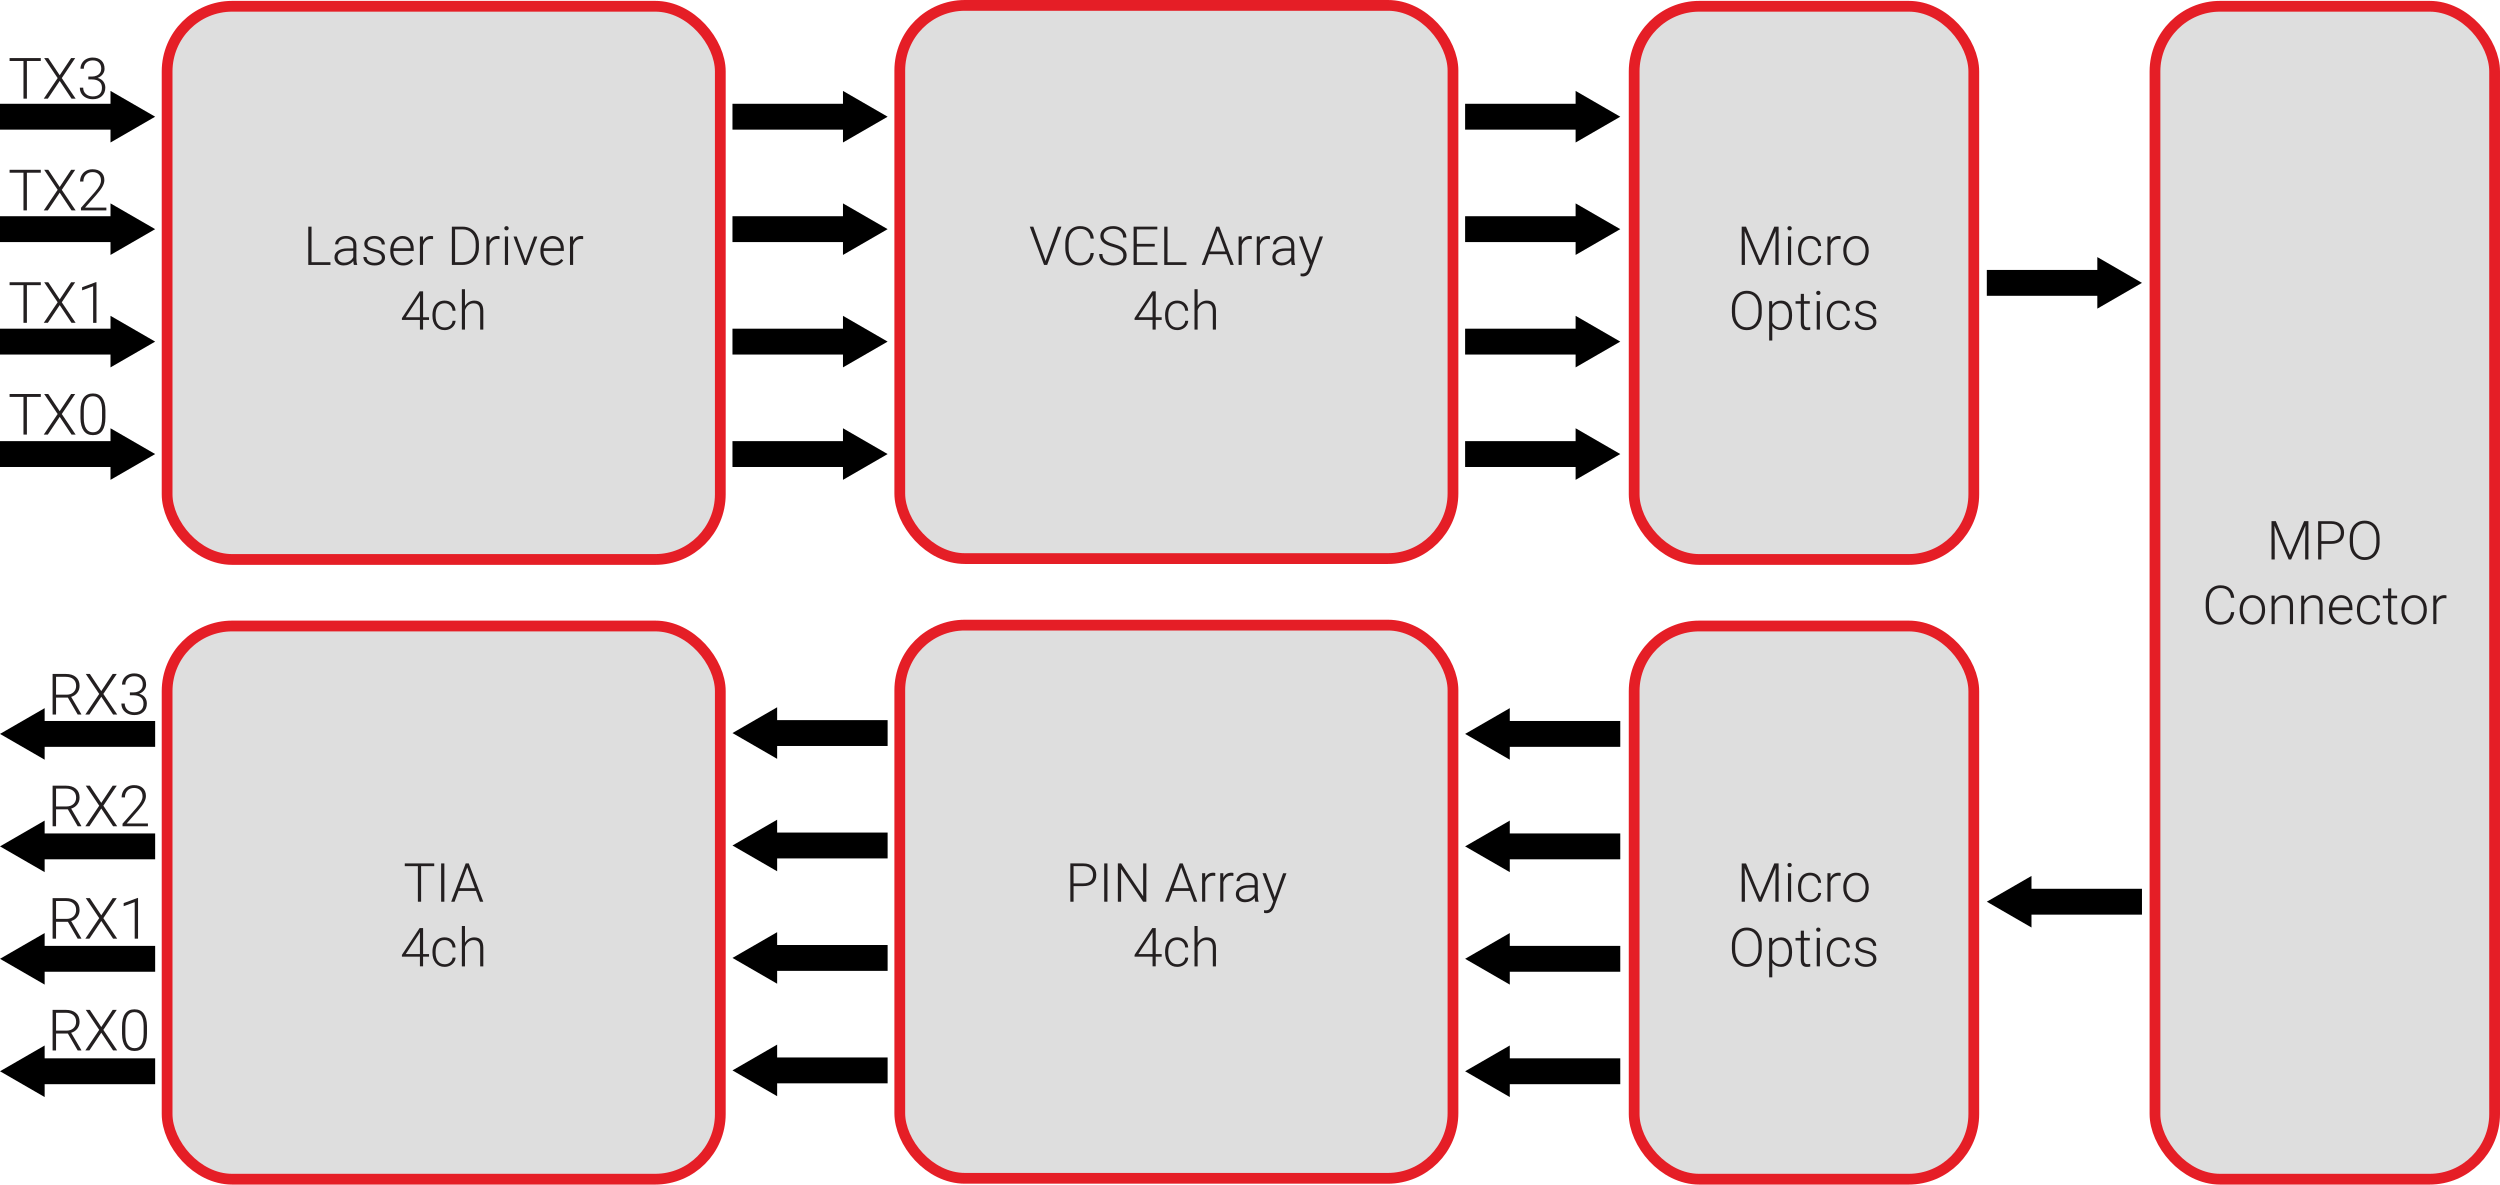 <svg xmlns="http://www.w3.org/2000/svg" id="a" width="1160.15" height="549.72" viewBox="0 0 1160.15 549.72"><rect x="77.55" y="2.91" width="256.72" height="256.72" rx="30.23" ry="30.23" fill="#dedede" stroke="#e51e26" stroke-miterlimit="10" stroke-width="5"></rect><rect x="77.55" y="290.5" width="256.72" height="256.72" rx="30.23" ry="30.23" fill="#dedede" stroke="#e51e26" stroke-miterlimit="10" stroke-width="5"></rect><rect x="417.55" y="2.5" width="256.72" height="256.72" rx="30.23" ry="30.23" fill="#dedede" stroke="#e51e26" stroke-miterlimit="10" stroke-width="5"></rect><rect x="417.55" y="290.09" width="256.72" height="256.72" rx="30.23" ry="30.23" fill="#dedede" stroke="#e51e26" stroke-miterlimit="10" stroke-width="5"></rect><rect x="758.35" y="2.91" width="157.61" height="256.72" rx="30.23" ry="30.23" fill="#dedede" stroke="#e51e26" stroke-miterlimit="10" stroke-width="5"></rect><rect x="758.35" y="290.5" width="157.61" height="256.72" rx="30.23" ry="30.23" fill="#dedede" stroke="#e51e26" stroke-miterlimit="10" stroke-width="5"></rect><rect x="1000.04" y="2.91" width="157.61" height="544.31" rx="30.23" ry="30.23" fill="#dedede" stroke="#e51e26" stroke-miterlimit="10" stroke-width="5"></rect><line y1="54.16" x2="54.78" y2="54.16" fill="none" stroke="#000" stroke-miterlimit="10" stroke-width="12"></line><polygon points="51.28 66.13 72 54.16 51.28 42.19 51.28 66.13"></polygon><line y1="106.34" x2="54.78" y2="106.34" fill="none" stroke="#000" stroke-miterlimit="10" stroke-width="12"></line><polygon points="51.28 118.31 72 106.34 51.28 94.38 51.28 118.31"></polygon><line y1="158.53" x2="54.78" y2="158.53" fill="none" stroke="#000" stroke-miterlimit="10" stroke-width="12"></line><polygon points="51.28 170.49 72 158.53 51.28 146.56 51.28 170.49"></polygon><line y1="210.71" x2="54.78" y2="210.71" fill="none" stroke="#000" stroke-miterlimit="10" stroke-width="12"></line><polygon points="51.28 222.68 72 210.71 51.28 198.74 51.28 222.68"></polygon><line x1="339.91" y1="54.16" x2="394.69" y2="54.16" fill="none" stroke="#000" stroke-miterlimit="10" stroke-width="12"></line><polygon points="391.19 66.13 411.91 54.16 391.19 42.19 391.19 66.13"></polygon><line x1="339.91" y1="106.34" x2="394.69" y2="106.34" fill="none" stroke="#000" stroke-miterlimit="10" stroke-width="12"></line><polygon points="391.19 118.31 411.91 106.34 391.19 94.38 391.19 118.31"></polygon><line x1="339.91" y1="158.53" x2="394.69" y2="158.53" fill="none" stroke="#000" stroke-miterlimit="10" stroke-width="12"></line><polygon points="391.19 170.49 411.91 158.53 391.19 146.56 391.19 170.49"></polygon><line x1="339.91" y1="210.71" x2="394.69" y2="210.71" fill="none" stroke="#000" stroke-miterlimit="10" stroke-width="12"></line><polygon points="391.19 222.68 411.91 210.71 391.19 198.74 391.19 222.68"></polygon><line x1="679.9" y1="54.16" x2="734.68" y2="54.16" fill="none" stroke="#000" stroke-miterlimit="10" stroke-width="12"></line><polygon points="731.18 66.13 751.9 54.16 731.18 42.19 731.18 66.13"></polygon><line x1="679.9" y1="106.34" x2="734.68" y2="106.34" fill="none" stroke="#000" stroke-miterlimit="10" stroke-width="12"></line><polygon points="731.18 118.31 751.9 106.34 731.18 94.38 731.18 118.31"></polygon><line x1="679.9" y1="158.53" x2="734.68" y2="158.53" fill="none" stroke="#000" stroke-miterlimit="10" stroke-width="12"></line><polygon points="731.18 170.49 751.9 158.53 731.18 146.56 731.18 170.49"></polygon><line x1="679.9" y1="210.71" x2="734.68" y2="210.71" fill="none" stroke="#000" stroke-miterlimit="10" stroke-width="12"></line><polygon points="731.18 222.68 751.9 210.71 731.18 198.74 731.18 222.68"></polygon><line x1="922" y1="131.27" x2="976.78" y2="131.27" fill="none" stroke="#000" stroke-miterlimit="10" stroke-width="12"></line><polygon points="973.28 143.23 994 131.27 973.28 119.3 973.28 143.23"></polygon><line x1="994" y1="418.45" x2="939.22" y2="418.45" fill="none" stroke="#000" stroke-miterlimit="10" stroke-width="12"></line><polygon points="942.73 406.49 922 418.45 942.73 430.42 942.73 406.49"></polygon><line x1="751.9" y1="497.13" x2="697.13" y2="497.13" fill="none" stroke="#000" stroke-miterlimit="10" stroke-width="12"></line><polygon points="700.63 485.17 679.9 497.13 700.63 509.1 700.63 485.17"></polygon><line x1="751.9" y1="444.95" x2="697.13" y2="444.95" fill="none" stroke="#000" stroke-miterlimit="10" stroke-width="12"></line><polygon points="700.63 432.98 679.9 444.95 700.63 456.92 700.63 432.98"></polygon><line x1="751.9" y1="392.77" x2="697.13" y2="392.77" fill="none" stroke="#000" stroke-miterlimit="10" stroke-width="12"></line><polygon points="700.63 380.8 679.9 392.77 700.63 404.73 700.63 380.8"></polygon><line x1="751.9" y1="340.58" x2="697.13" y2="340.58" fill="none" stroke="#000" stroke-miterlimit="10" stroke-width="12"></line><polygon points="700.63 328.62 679.9 340.58 700.63 352.55 700.63 328.62"></polygon><line x1="411.91" y1="496.73" x2="357.13" y2="496.73" fill="none" stroke="#000" stroke-miterlimit="10" stroke-width="12"></line><polygon points="360.64 484.76 339.91 496.73 360.64 508.7 360.64 484.76"></polygon><line x1="411.91" y1="444.54" x2="357.13" y2="444.54" fill="none" stroke="#000" stroke-miterlimit="10" stroke-width="12"></line><polygon points="360.64 432.58 339.91 444.54 360.64 456.51 360.64 432.58"></polygon><line x1="411.91" y1="392.36" x2="357.13" y2="392.36" fill="none" stroke="#000" stroke-miterlimit="10" stroke-width="12"></line><polygon points="360.64 380.39 339.91 392.36 360.64 404.33 360.64 380.39"></polygon><line x1="411.91" y1="340.18" x2="357.13" y2="340.18" fill="none" stroke="#000" stroke-miterlimit="10" stroke-width="12"></line><polygon points="360.64 328.21 339.91 340.18 360.64 352.15 360.64 328.21"></polygon><line x1="72" y1="497.13" x2="17.22" y2="497.13" fill="none" stroke="#000" stroke-miterlimit="10" stroke-width="12"></line><polygon points="20.72 485.17 0 497.13 20.72 509.1 20.72 485.17"></polygon><line x1="72" y1="444.95" x2="17.22" y2="444.95" fill="none" stroke="#000" stroke-miterlimit="10" stroke-width="12"></line><polygon points="20.72 432.98 0 444.95 20.72 456.92 20.72 432.98"></polygon><line x1="72" y1="392.77" x2="17.22" y2="392.77" fill="none" stroke="#000" stroke-miterlimit="10" stroke-width="12"></line><polygon points="20.72 380.8 0 392.77 20.72 404.73 20.72 380.8"></polygon><line x1="72" y1="340.58" x2="17.22" y2="340.58" fill="none" stroke="#000" stroke-miterlimit="10" stroke-width="12"></line><polygon points="20.72 328.62 0 340.58 20.72 352.55 20.72 328.62"></polygon><path d="m18.93,28.3h-6.45v17.48h-1.59v-17.48h-6.44v-1.35h14.48v1.35Z" fill="#231f20"></path><path d="m27.7,34.92l5.3-7.97h1.9l-6.23,9.29,6.43,9.54h-1.91l-5.48-8.22-5.51,8.22h-1.89l6.44-9.54-6.25-9.29h1.9l5.3,7.97Z" fill="#231f20"></path><path d="m41.01,35.53h1.6c.89,0,1.66-.16,2.33-.47.66-.31,1.17-.75,1.52-1.29.35-.55.52-1.18.52-1.89,0-1.21-.34-2.15-1.02-2.83-.68-.68-1.66-1.02-2.94-1.02-1.21,0-2.2.36-2.97,1.07-.77.71-1.16,1.65-1.16,2.81h-1.55c0-.97.25-1.86.74-2.67.49-.81,1.17-1.43,2.04-1.87.87-.44,1.84-.66,2.9-.66,1.71,0,3.05.47,4.03,1.4s1.47,2.21,1.47,3.83c0,.91-.29,1.74-.86,2.5-.57.76-1.36,1.33-2.36,1.71,1.17.33,2.06.89,2.66,1.69.6.8.91,1.75.91,2.85,0,1.61-.53,2.91-1.58,3.89-1.05.98-2.46,1.47-4.22,1.47-1.12,0-2.15-.22-3.08-.67-.94-.45-1.66-1.08-2.17-1.88-.51-.81-.77-1.74-.77-2.81h1.55c0,1.2.42,2.17,1.25,2.93.84.75,1.91,1.13,3.22,1.13s2.38-.34,3.12-1.03c.75-.69,1.12-1.68,1.12-2.98s-.4-2.22-1.21-2.88c-.81-.66-1.99-1-3.56-1h-1.55v-1.32Z" fill="#231f20"></path><path d="m18.93,80.15h-6.45v17.48h-1.59v-17.48h-6.44v-1.35h14.48v1.35Z" fill="#231f20"></path><path d="m27.7,86.77l5.3-7.97h1.9l-6.23,9.29,6.43,9.54h-1.91l-5.48-8.22-5.51,8.22h-1.89l6.44-9.54-6.25-9.29h1.9l5.3,7.97Z" fill="#231f20"></path><path d="m49.36,97.63h-11.79v-1.19l6.45-7.32c1.07-1.23,1.81-2.25,2.22-3.05.41-.8.62-1.58.62-2.34,0-1.19-.35-2.13-1.05-2.83-.7-.69-1.66-1.04-2.88-1.04s-2.29.41-3.07,1.22c-.78.81-1.17,1.86-1.17,3.16h-1.54c0-1.06.24-2.03.72-2.9.48-.87,1.16-1.55,2.04-2.05.88-.5,1.89-.74,3.02-.74,1.72,0,3.07.45,4.04,1.36.97.91,1.46,2.14,1.46,3.7,0,.88-.27,1.84-.82,2.88-.55,1.04-1.51,2.35-2.89,3.91l-5.25,5.94h9.89v1.31Z" fill="#231f20"></path><path d="m18.93,132.33h-6.45v17.48h-1.59v-17.48h-6.44v-1.35h14.48v1.35Z" fill="#231f20"></path><path d="m27.7,138.95l5.3-7.97h1.9l-6.23,9.29,6.43,9.54h-1.91l-5.48-8.22-5.51,8.22h-1.89l6.44-9.54-6.25-9.29h1.9l5.3,7.97Z" fill="#231f20"></path><path d="m44.77,149.82h-1.55v-16.97l-5.12,1.9v-1.45l6.41-2.38h.26v18.89Z" fill="#231f20"></path><path d="m18.93,184.19h-6.45v17.48h-1.59v-17.48h-6.44v-1.35h14.48v1.35Z" fill="#231f20"></path><path d="m27.7,190.81l5.3-7.97h1.9l-6.23,9.29,6.43,9.54h-1.91l-5.48-8.22-5.51,8.22h-1.89l6.44-9.54-6.25-9.29h1.9l5.3,7.97Z" fill="#231f20"></path><path d="m48.92,193.82c0,2.66-.49,4.67-1.46,6.05-.97,1.38-2.41,2.06-4.31,2.06s-3.29-.67-4.28-2.02c-.99-1.35-1.5-3.31-1.53-5.89v-3.38c0-2.65.49-4.65,1.47-6.01.98-1.36,2.42-2.04,4.31-2.04s3.28.66,4.27,1.97c.98,1.31,1.49,3.25,1.53,5.81v3.45Zm-1.55-3.38c0-2.16-.35-3.78-1.05-4.89s-1.77-1.66-3.19-1.66-2.45.54-3.16,1.62c-.71,1.08-1.07,2.67-1.09,4.77v3.7c0,2.15.36,3.79,1.09,4.93.73,1.14,1.79,1.71,3.17,1.71s2.42-.56,3.14-1.67c.71-1.11,1.07-2.74,1.08-4.89v-3.62Z" fill="#231f20"></path><path d="m31.48,323.73h-5.47v7.85h-1.6v-18.83h6.12c2.01,0,3.58.49,4.71,1.46s1.69,2.33,1.69,4.08c0,1.21-.35,2.27-1.06,3.19s-1.66,1.56-2.84,1.91l4.71,8.02v.17h-1.69l-4.55-7.85Zm-5.47-1.35h4.88c1.34,0,2.41-.38,3.22-1.14s1.22-1.74,1.22-2.95c0-1.33-.42-2.36-1.27-3.1-.84-.73-2.03-1.1-3.56-1.1h-4.49v8.29Z" fill="#231f20"></path><path d="m46.99,320.71l5.3-7.97h1.9l-6.23,9.29,6.43,9.54h-1.91l-5.48-8.22-5.51,8.22h-1.89l6.44-9.54-6.25-9.29h1.9l5.3,7.97Z" fill="#231f20"></path><path d="m60.29,321.32h1.6c.89,0,1.66-.16,2.33-.47.66-.31,1.17-.75,1.52-1.29.35-.55.52-1.18.52-1.89,0-1.21-.34-2.15-1.02-2.83-.68-.68-1.66-1.02-2.94-1.02-1.21,0-2.2.36-2.97,1.07-.77.71-1.16,1.65-1.16,2.81h-1.55c0-.97.25-1.86.74-2.67.49-.81,1.17-1.43,2.04-1.87.87-.44,1.84-.66,2.9-.66,1.71,0,3.05.47,4.03,1.4s1.47,2.21,1.47,3.83c0,.91-.29,1.74-.86,2.5-.57.76-1.36,1.33-2.36,1.71,1.17.33,2.06.89,2.66,1.69.6.8.91,1.75.91,2.85,0,1.61-.53,2.91-1.58,3.89-1.05.98-2.46,1.47-4.22,1.47-1.12,0-2.15-.22-3.08-.67-.94-.45-1.66-1.08-2.17-1.88-.51-.81-.77-1.74-.77-2.81h1.55c0,1.2.42,2.17,1.25,2.93.84.75,1.91,1.13,3.22,1.13s2.38-.34,3.12-1.03c.75-.69,1.12-1.68,1.12-2.98s-.4-2.22-1.21-2.88c-.81-.66-1.99-1-3.56-1h-1.55v-1.32Z" fill="#231f20"></path><path d="m31.48,375.58h-5.47v7.85h-1.6v-18.83h6.12c2.01,0,3.58.49,4.71,1.46,1.13.97,1.69,2.33,1.69,4.08,0,1.21-.35,2.27-1.06,3.19-.71.92-1.66,1.56-2.84,1.91l4.71,8.02v.17h-1.69l-4.55-7.85Zm-5.47-1.34h4.88c1.34,0,2.41-.38,3.22-1.14s1.22-1.74,1.22-2.95c0-1.33-.42-2.36-1.27-3.1-.84-.73-2.03-1.1-3.56-1.1h-4.49v8.29Z" fill="#231f20"></path><path d="m46.99,372.57l5.3-7.97h1.9l-6.23,9.29,6.43,9.54h-1.91l-5.48-8.22-5.51,8.22h-1.89l6.44-9.54-6.25-9.29h1.9l5.3,7.97Z" fill="#231f20"></path><path d="m68.65,383.43h-11.79v-1.19l6.45-7.32c1.07-1.23,1.81-2.25,2.22-3.05.41-.8.62-1.58.62-2.34,0-1.19-.35-2.13-1.05-2.83-.7-.69-1.66-1.04-2.88-1.04s-2.29.41-3.07,1.22-1.17,1.86-1.17,3.16h-1.54c0-1.06.24-2.03.72-2.9s1.16-1.55,2.04-2.05,1.89-.74,3.02-.74c1.72,0,3.07.45,4.04,1.36s1.46,2.14,1.46,3.7c0,.88-.27,1.84-.82,2.88-.55,1.04-1.51,2.35-2.89,3.91l-5.25,5.94h9.89v1.31Z" fill="#231f20"></path><path d="m31.48,427.76h-5.47v7.85h-1.6v-18.83h6.12c2.01,0,3.58.49,4.71,1.46,1.13.97,1.69,2.33,1.69,4.08,0,1.21-.35,2.27-1.06,3.19-.71.92-1.66,1.56-2.84,1.91l4.71,8.02v.17h-1.69l-4.55-7.85Zm-5.47-1.34h4.88c1.34,0,2.41-.38,3.22-1.14s1.22-1.74,1.22-2.95c0-1.33-.42-2.36-1.27-3.1-.84-.73-2.03-1.1-3.56-1.1h-4.49v8.29Z" fill="#231f20"></path><path d="m46.99,424.75l5.3-7.97h1.9l-6.23,9.29,6.43,9.54h-1.91l-5.48-8.22-5.51,8.22h-1.89l6.44-9.54-6.25-9.29h1.9l5.3,7.97Z" fill="#231f20"></path><path d="m64.06,435.61h-1.55v-16.97l-5.12,1.9v-1.45l6.41-2.38h.26v18.89Z" fill="#231f20"></path><path d="m31.48,479.62h-5.47v7.85h-1.6v-18.83h6.12c2.01,0,3.58.49,4.71,1.46,1.13.97,1.69,2.33,1.69,4.08,0,1.21-.35,2.27-1.06,3.19-.71.92-1.66,1.56-2.84,1.91l4.71,8.02v.17h-1.69l-4.55-7.85Zm-5.47-1.35h4.88c1.34,0,2.41-.38,3.22-1.14s1.22-1.74,1.22-2.95c0-1.33-.42-2.36-1.27-3.09-.84-.73-2.03-1.1-3.56-1.1h-4.49v8.29Z" fill="#231f20"></path><path d="m46.99,476.6l5.3-7.97h1.9l-6.23,9.29,6.43,9.54h-1.91l-5.48-8.22-5.51,8.22h-1.89l6.44-9.54-6.25-9.29h1.9l5.3,7.97Z" fill="#231f20"></path><path d="m68.21,479.62c0,2.66-.49,4.67-1.46,6.04-.97,1.38-2.41,2.06-4.31,2.06s-3.29-.67-4.28-2.02c-.99-1.35-1.5-3.31-1.53-5.89v-3.38c0-2.65.49-4.65,1.47-6.01.98-1.36,2.42-2.04,4.31-2.04s3.28.66,4.27,1.97c.98,1.32,1.49,3.25,1.53,5.81v3.45Zm-1.55-3.38c0-2.16-.35-3.78-1.05-4.89s-1.77-1.66-3.19-1.66-2.45.54-3.16,1.62c-.71,1.08-1.07,2.67-1.09,4.77v3.7c0,2.15.36,3.79,1.09,4.93s1.79,1.71,3.17,1.71,2.42-.56,3.14-1.67c.71-1.11,1.07-2.74,1.08-4.89v-3.62Z" fill="#231f20"></path><path d="m144.57,121.68h8.78v1.27h-10.29v-17.77h1.51v16.5Z" fill="#231f20"></path><path d="m164.23,122.95c-.15-.42-.24-1.03-.28-1.84-.51.67-1.17,1.18-1.96,1.54-.79.36-1.63.54-2.52.54-1.27,0-2.3-.35-3.08-1.06-.79-.71-1.18-1.6-1.18-2.69,0-1.29.54-2.3,1.61-3.05,1.07-.75,2.56-1.12,4.47-1.12h2.65v-1.5c0-.94-.29-1.69-.87-2.23-.58-.54-1.43-.81-2.55-.81-1.02,0-1.86.26-2.53.78-.67.52-1,1.15-1,1.88h-1.46c0-1.06.49-1.97,1.46-2.74.98-.77,2.18-1.15,3.6-1.15s2.63.37,3.48,1.1c.85.74,1.29,1.76,1.31,3.08v6.25c0,1.28.13,2.23.4,2.87v.15h-1.56Zm-4.59-1.05c.98,0,1.85-.24,2.62-.71.77-.47,1.33-1.1,1.68-1.89v-2.91h-2.61c-1.46.02-2.6.28-3.42.8-.82.52-1.23,1.23-1.23,2.13,0,.74.27,1.35.82,1.84.55.49,1.26.73,2.14.73Z" fill="#231f20"></path><path d="m177.19,119.6c0-.72-.29-1.31-.87-1.75-.58-.44-1.46-.78-2.63-1.03-1.17-.25-2.08-.53-2.73-.85-.65-.32-1.13-.71-1.44-1.18-.31-.46-.47-1.03-.47-1.68,0-1.04.44-1.9,1.31-2.58.87-.68,1.99-1.02,3.34-1.02,1.47,0,2.66.36,3.55,1.09.89.73,1.34,1.68,1.34,2.85h-1.46c0-.77-.32-1.42-.97-1.93-.65-.51-1.46-.77-2.45-.77s-1.73.21-2.31.64c-.58.43-.87.98-.87,1.67s.24,1.17.73,1.53c.48.36,1.37.69,2.65,1,1.28.3,2.24.62,2.88.96.64.34,1.11.75,1.42,1.23.31.48.46,1.06.46,1.75,0,1.12-.45,2.01-1.35,2.67-.9.67-2.07,1-3.52,1-1.54,0-2.79-.37-3.74-1.12-.96-.74-1.43-1.69-1.43-2.83h1.46c.06.85.42,1.52,1.08,2,.66.48,1.54.71,2.63.71,1.02,0,1.84-.22,2.47-.67.63-.45.94-1.01.94-1.7Z" fill="#231f20"></path><path d="m187.05,123.2c-1.12,0-2.14-.28-3.05-.83-.91-.55-1.61-1.32-2.12-2.31-.5-.99-.76-2.1-.76-3.33v-.52c0-1.27.25-2.41.74-3.43.49-1.02,1.18-1.82,2.06-2.4.88-.58,1.83-.87,2.86-.87,1.6,0,2.87.55,3.81,1.64.94,1.09,1.41,2.59,1.41,4.49v.82h-9.42v.28c0,1.5.43,2.74,1.29,3.74.86,1,1.94,1.5,3.24,1.5.78,0,1.47-.14,2.07-.43.6-.28,1.14-.74,1.63-1.37l.92.7c-1.07,1.55-2.63,2.33-4.68,2.33Zm-.27-12.45c-1.1,0-2.02.4-2.78,1.21-.75.81-1.21,1.89-1.37,3.25h7.92v-.16c-.04-1.27-.4-2.3-1.09-3.1-.68-.8-1.58-1.2-2.69-1.2Z" fill="#231f20"></path><path d="m200.96,110.99c-.31-.06-.64-.09-.99-.09-.91,0-1.68.25-2.31.76-.63.51-1.08,1.25-1.35,2.22v9.07h-1.45v-13.21h1.43l.02,2.1c.77-1.56,2.01-2.34,3.72-2.34.41,0,.73.05.96.16l-.04,1.33Z" fill="#231f20"></path><path d="m209.69,122.95v-17.77h4.97c1.46,0,2.76.33,3.92,1,1.16.66,2.06,1.61,2.7,2.85.65,1.24.97,2.65.97,4.22v1.64c0,1.59-.32,3-.96,4.22-.64,1.23-1.55,2.18-2.72,2.84-1.17.67-2.51,1-4.02,1h-4.86Zm1.5-16.5v15.23h3.37c1.87,0,3.37-.62,4.5-1.86,1.13-1.24,1.7-2.92,1.7-5.04v-1.56c0-2.04-.56-3.68-1.67-4.91-1.12-1.23-2.58-1.85-4.41-1.86h-3.49Z" fill="#231f20"></path><path d="m231.82,110.99c-.31-.06-.64-.09-.99-.09-.91,0-1.68.25-2.31.76-.63.51-1.08,1.25-1.35,2.22v9.07h-1.45v-13.21h1.43l.02,2.1c.77-1.56,2.01-2.34,3.72-2.34.41,0,.73.05.96.16l-.04,1.33Z" fill="#231f20"></path><path d="m234.04,105.93c0-.28.09-.51.27-.7.18-.19.42-.29.73-.29s.56.1.74.29c.18.19.27.42.27.7s-.09.51-.27.69c-.18.19-.43.28-.74.28s-.55-.09-.73-.28c-.18-.19-.27-.42-.27-.69Zm1.72,17.02h-1.46v-13.21h1.46v13.21Z" fill="#231f20"></path><path d="m243.84,120.94l4.02-11.19h1.5l-4.93,13.21h-1.18l-4.96-13.21h1.5l4.05,11.19Z" fill="#231f20"></path><path d="m256.71,123.2c-1.12,0-2.14-.28-3.05-.83-.91-.55-1.61-1.32-2.12-2.31-.5-.99-.76-2.1-.76-3.33v-.52c0-1.27.25-2.41.74-3.43.49-1.02,1.18-1.82,2.06-2.4.88-.58,1.83-.87,2.86-.87,1.6,0,2.87.55,3.81,1.64.94,1.09,1.41,2.59,1.41,4.49v.82h-9.42v.28c0,1.5.43,2.74,1.29,3.74.86,1,1.94,1.5,3.24,1.5.78,0,1.47-.14,2.07-.43.6-.28,1.14-.74,1.63-1.37l.92.7c-1.07,1.55-2.63,2.33-4.68,2.33Zm-.27-12.45c-1.1,0-2.02.4-2.78,1.21-.75.81-1.21,1.89-1.37,3.25h7.92v-.16c-.04-1.27-.4-2.3-1.09-3.1-.68-.8-1.58-1.2-2.69-1.2Z" fill="#231f20"></path><path d="m270.61,110.99c-.31-.06-.64-.09-.99-.09-.91,0-1.68.25-2.31.76-.63.51-1.08,1.25-1.35,2.22v9.07h-1.45v-13.21h1.43l.02,2.1c.77-1.56,2.01-2.34,3.72-2.34.41,0,.73.05.96.16l-.04,1.33Z" fill="#231f20"></path><path d="m196.33,147.23h2.77v1.23h-2.77v4.49h-1.46v-4.49h-8.36v-.83l8.23-12.45h1.6v12.05Zm-8.03,0h6.57v-10.16l-.65,1.12-5.92,9.03Z" fill="#231f20"></path><path d="m206.33,151.96c1.02,0,1.87-.29,2.56-.86.69-.57,1.06-1.32,1.12-2.23h1.4c-.04.81-.29,1.54-.76,2.2-.46.66-1.08,1.18-1.85,1.56-.77.37-1.59.56-2.47.56-1.73,0-3.11-.6-4.12-1.81-1.01-1.2-1.52-2.82-1.52-4.86v-.44c0-1.3.23-2.45.68-3.45.46-1,1.11-1.77,1.96-2.32.85-.54,1.85-.82,2.98-.82,1.45,0,2.64.43,3.58,1.29.94.86,1.44,2,1.51,3.41h-1.4c-.07-1.03-.44-1.87-1.12-2.5-.68-.63-1.54-.95-2.57-.95-1.32,0-2.34.48-3.07,1.43-.73.95-1.09,2.29-1.09,4v.43c0,1.68.36,3,1.09,3.94.73.94,1.76,1.42,3.08,1.42Z" fill="#231f20"></path><path d="m215.78,141.98c.48-.79,1.09-1.4,1.84-1.83.75-.43,1.57-.65,2.45-.65,1.42,0,2.47.4,3.16,1.2.69.8,1.04,1.99,1.05,3.59v8.67h-1.45v-8.68c0-1.18-.26-2.06-.75-2.64-.49-.58-1.28-.87-2.36-.87-.9,0-1.7.28-2.4.85-.7.57-1.21,1.33-1.54,2.29v9.05h-1.45v-18.75h1.45v7.78Z" fill="#231f20"></path><path d="m485.11,120.76l.1.38.11-.38,5.59-15.58h1.65l-6.62,17.77h-1.44l-6.62-17.77h1.64l5.59,15.58Z" fill="#231f20"></path><path d="m507.6,117.41c-.2,1.87-.87,3.3-2.01,4.3-1.13.99-2.65,1.49-4.53,1.49-1.32,0-2.48-.33-3.5-.99-1.01-.66-1.8-1.59-2.35-2.8-.55-1.21-.83-2.59-.84-4.14v-2.31c0-1.58.28-2.98.83-4.2.55-1.22,1.35-2.16,2.39-2.83,1.04-.66,2.23-1,3.58-1,1.9,0,3.41.51,4.51,1.54,1.1,1.03,1.74,2.45,1.92,4.26h-1.51c-.37-3.02-2.01-4.53-4.92-4.53-1.61,0-2.9.6-3.85,1.81-.96,1.21-1.43,2.87-1.43,5v2.17c0,2.05.47,3.69,1.4,4.91.93,1.22,2.19,1.83,3.78,1.83s2.75-.38,3.55-1.13c.8-.75,1.29-1.88,1.48-3.39h1.51Z" fill="#231f20"></path><path d="m521.3,118.58c0-.98-.35-1.76-1.04-2.34-.69-.57-1.96-1.12-3.8-1.64-1.84-.52-3.18-1.08-4.03-1.69-1.2-.86-1.81-1.99-1.81-3.39s.56-2.46,1.68-3.31c1.12-.85,2.55-1.28,4.29-1.28,1.18,0,2.24.23,3.17.68.93.46,1.65,1.09,2.17,1.9.51.81.77,1.72.77,2.72h-1.51c0-1.22-.42-2.19-1.25-2.93-.83-.74-1.95-1.11-3.34-1.11s-2.44.3-3.25.91c-.81.61-1.21,1.4-1.21,2.38,0,.9.36,1.64,1.09,2.21.72.57,1.88,1.07,3.48,1.51,1.59.44,2.8.89,3.63,1.36.82.47,1.44,1.03,1.86,1.68.42.65.62,1.42.62,2.31,0,1.4-.56,2.52-1.68,3.37-1.12.85-2.59,1.27-4.42,1.27-1.25,0-2.4-.22-3.45-.67-1.05-.45-1.84-1.07-2.38-1.88-.54-.81-.81-1.73-.81-2.77h1.5c0,1.25.47,2.24,1.4,2.97.94.72,2.18,1.09,3.74,1.09,1.38,0,2.49-.31,3.33-.92.84-.61,1.26-1.42,1.26-2.43Z" fill="#231f20"></path><path d="m535.87,114.43h-8.31v7.25h9.56v1.27h-11.06v-17.77h11v1.27h-9.5v6.71h8.31v1.27Z" fill="#231f20"></path><path d="m541.79,121.68h8.78v1.27h-10.29v-17.77h1.51v16.5Z" fill="#231f20"></path><path d="m569.12,117.96h-8.07l-1.83,4.99h-1.57l6.73-17.77h1.43l6.73,17.77h-1.56l-1.84-4.99Zm-7.6-1.27h7.13l-3.56-9.68-3.56,9.68Z" fill="#231f20"></path><path d="m580.9,110.99c-.31-.06-.64-.09-.99-.09-.91,0-1.68.25-2.31.76-.63.51-1.08,1.25-1.35,2.22v9.07h-1.45v-13.21h1.43l.02,2.1c.77-1.56,2.01-2.34,3.72-2.34.41,0,.73.05.96.16l-.04,1.33Z" fill="#231f20"></path><path d="m589.31,110.99c-.31-.06-.64-.09-.99-.09-.91,0-1.68.25-2.31.76-.63.51-1.08,1.25-1.35,2.22v9.07h-1.45v-13.21h1.43l.02,2.1c.77-1.56,2.01-2.34,3.72-2.34.41,0,.73.05.96.16l-.04,1.33Z" fill="#231f20"></path><path d="m599.47,122.95c-.15-.42-.24-1.03-.28-1.84-.51.67-1.17,1.18-1.96,1.54-.79.36-1.63.54-2.52.54-1.27,0-2.3-.35-3.08-1.06-.79-.71-1.18-1.6-1.18-2.69,0-1.29.54-2.3,1.61-3.05,1.07-.75,2.56-1.12,4.47-1.12h2.65v-1.5c0-.94-.29-1.69-.87-2.23-.58-.54-1.43-.81-2.55-.81-1.02,0-1.86.26-2.53.78-.67.52-1,1.15-1,1.88h-1.46c0-1.06.49-1.97,1.46-2.74.98-.77,2.18-1.15,3.6-1.15s2.63.37,3.48,1.1c.85.74,1.29,1.76,1.31,3.08v6.25c0,1.28.13,2.23.4,2.87v.15h-1.56Zm-4.59-1.05c.98,0,1.85-.24,2.62-.71.77-.47,1.33-1.1,1.68-1.89v-2.91h-2.61c-1.46.02-2.6.28-3.42.8-.82.52-1.23,1.23-1.23,2.13,0,.74.27,1.35.82,1.84.55.49,1.26.73,2.14.73Z" fill="#231f20"></path><path d="m608.52,120.85l3.86-11.11h1.57l-5.64,15.45-.29.68c-.72,1.6-1.84,2.4-3.36,2.4-.35,0-.72-.06-1.12-.17v-1.21s.74.07.74.07c.72,0,1.3-.18,1.74-.53.44-.35.82-.96,1.13-1.82l.65-1.78-4.98-13.1h1.6l4.1,11.11Z" fill="#231f20"></path><path d="m536.32,147.23h2.77v1.23h-2.77v4.49h-1.46v-4.49h-8.36v-.83l8.23-12.45h1.6v12.05Zm-8.03,0h6.57v-10.16l-.65,1.12-5.92,9.03Z" fill="#231f20"></path><path d="m546.32,151.96c1.02,0,1.87-.29,2.56-.86.69-.57,1.06-1.32,1.12-2.23h1.4c-.04.81-.29,1.54-.76,2.2-.46.66-1.08,1.18-1.85,1.56-.77.37-1.59.56-2.47.56-1.73,0-3.11-.6-4.12-1.81-1.01-1.2-1.52-2.82-1.52-4.86v-.44c0-1.3.23-2.45.68-3.45.46-1,1.11-1.77,1.96-2.32.85-.54,1.85-.82,2.98-.82,1.45,0,2.64.43,3.58,1.29.94.86,1.44,2,1.51,3.41h-1.4c-.07-1.03-.44-1.87-1.12-2.5-.68-.63-1.54-.95-2.57-.95-1.32,0-2.34.48-3.07,1.43-.73.95-1.09,2.29-1.09,4v.43c0,1.68.36,3,1.09,3.94.73.94,1.76,1.42,3.08,1.42Z" fill="#231f20"></path><path d="m555.77,141.98c.48-.79,1.09-1.4,1.84-1.83.75-.43,1.57-.65,2.45-.65,1.42,0,2.47.4,3.16,1.2.69.8,1.04,1.99,1.05,3.59v8.67h-1.45v-8.68c0-1.18-.26-2.06-.75-2.64-.49-.58-1.28-.87-2.36-.87-.9,0-1.7.28-2.4.85-.7.57-1.21,1.33-1.54,2.29v9.05h-1.45v-18.75h1.45v7.78Z" fill="#231f20"></path><path d="m810.25,105.18l6.55,15.69,6.58-15.69h2v17.77h-1.5v-7.74l.12-7.93-6.62,15.67h-1.16l-6.59-15.61.12,7.82v7.79h-1.5v-17.77h1.99Z" fill="#231f20"></path><path d="m829.47,105.93c0-.28.09-.51.27-.7.18-.19.42-.29.73-.29s.55.1.74.29c.18.19.27.42.27.7s-.09.51-.27.69c-.18.19-.43.28-.74.28s-.55-.09-.73-.28c-.18-.19-.27-.42-.27-.69Zm1.72,17.02h-1.46v-13.21h1.46v13.21Z" fill="#231f20"></path><path d="m840.04,121.96c1.02,0,1.87-.29,2.56-.86.69-.57,1.06-1.32,1.12-2.23h1.4c-.04.81-.29,1.54-.76,2.2-.46.66-1.08,1.18-1.85,1.56-.77.37-1.59.56-2.47.56-1.73,0-3.11-.6-4.12-1.81-1.01-1.2-1.52-2.82-1.52-4.86v-.44c0-1.3.23-2.45.68-3.45.46-1,1.11-1.77,1.96-2.32.85-.54,1.84-.82,2.98-.82,1.45,0,2.64.43,3.58,1.29.94.86,1.44,2,1.51,3.41h-1.4c-.07-1.03-.44-1.87-1.12-2.5-.68-.63-1.54-.95-2.57-.95-1.32,0-2.34.48-3.07,1.43-.73.95-1.09,2.29-1.09,4v.43c0,1.68.36,3,1.09,3.94.73.94,1.75,1.42,3.08,1.42Z" fill="#231f20"></path><path d="m854.14,110.99c-.31-.06-.64-.09-.99-.09-.91,0-1.68.25-2.31.76-.63.51-1.08,1.25-1.35,2.22v9.07h-1.45v-13.21h1.43l.02,2.1c.77-1.56,2.01-2.34,3.72-2.34.41,0,.73.05.96.16l-.04,1.33Z" fill="#231f20"></path><path d="m855.39,116.15c0-1.27.25-2.41.74-3.43.49-1.02,1.19-1.81,2.09-2.37.9-.57,1.92-.85,3.06-.85,1.76,0,3.18.62,4.27,1.85,1.09,1.23,1.64,2.87,1.64,4.9v.31c0,1.28-.25,2.43-.74,3.45-.49,1.02-1.19,1.81-2.08,2.36-.9.55-1.92.83-3.06.83-1.75,0-3.17-.62-4.27-1.85-1.09-1.23-1.64-2.87-1.64-4.9v-.29Zm1.46.4c0,1.58.41,2.88,1.23,3.89.82,1.01,1.89,1.52,3.22,1.52s2.39-.51,3.2-1.52c.82-1.01,1.23-2.35,1.23-4.01v-.28c0-1.01-.19-1.93-.56-2.77-.37-.84-.9-1.49-1.57-1.95-.68-.46-1.45-.69-2.32-.69-1.3,0-2.36.51-3.19,1.53-.82,1.02-1.23,2.36-1.23,4.01v.27Z" fill="#231f20"></path><path d="m817.56,145.03c0,1.64-.28,3.07-.85,4.31-.57,1.24-1.37,2.19-2.42,2.86-1.05.67-2.26,1-3.64,1-2.08,0-3.75-.74-5.03-2.23-1.28-1.49-1.92-3.49-1.92-6.01v-1.83c0-1.62.29-3.05.86-4.3.57-1.25,1.39-2.21,2.44-2.88,1.05-.67,2.26-1.01,3.62-1.01s2.57.33,3.62.99c1.05.66,1.85,1.59,2.42,2.8.57,1.2.87,2.6.89,4.19v2.12Zm-1.5-1.93c0-2.14-.48-3.82-1.45-5.03-.97-1.21-2.29-1.82-3.98-1.82s-2.97.61-3.95,1.83c-.98,1.22-1.47,2.92-1.47,5.1v1.86c0,2.11.49,3.78,1.46,5.01.98,1.23,2.3,1.85,3.98,1.85s3.03-.61,3.98-1.82c.95-1.22,1.43-2.91,1.43-5.08v-1.88Z" fill="#231f20"></path><path d="m831.63,146.48c0,2.06-.46,3.69-1.37,4.9-.91,1.21-2.13,1.81-3.66,1.81-1.81,0-3.19-.63-4.15-1.9v6.74h-1.45v-18.29h1.35l.07,1.87c.95-1.41,2.33-2.11,4.14-2.11,1.58,0,2.82.6,3.72,1.79s1.35,2.86,1.35,4.98v.21Zm-1.46-.26c0-1.68-.35-3.02-1.04-3.99-.69-.98-1.66-1.46-2.89-1.46-.9,0-1.66.22-2.31.65-.64.43-1.14,1.06-1.48,1.88v6.34c.35.76.85,1.33,1.5,1.73.65.4,1.42.6,2.31.6,1.23,0,2.19-.49,2.88-1.47.69-.98,1.03-2.4,1.03-4.27Z" fill="#231f20"></path><path d="m837.13,136.36v3.38h2.73v1.2h-2.73v8.81c0,.73.13,1.28.4,1.64s.71.54,1.32.54c.24,0,.64-.04,1.18-.12l.06,1.19c-.38.14-.9.21-1.56.21-1,0-1.73-.29-2.18-.87-.46-.58-.68-1.44-.68-2.57v-8.81h-2.43v-1.2h2.43v-3.38h1.46Z" fill="#231f20"></path><path d="m842.81,135.93c0-.28.09-.51.27-.7s.42-.29.73-.29.56.1.74.29c.18.19.27.42.27.7s-.09.51-.27.69c-.18.19-.43.28-.74.28s-.55-.09-.73-.28-.27-.42-.27-.69Zm1.72,17.02h-1.46v-13.21h1.46v13.21Z" fill="#231f20"></path><path d="m853.38,151.96c1.02,0,1.87-.29,2.56-.86.69-.57,1.06-1.32,1.12-2.23h1.4c-.04.81-.29,1.54-.76,2.2-.46.66-1.08,1.18-1.85,1.56-.77.37-1.59.56-2.47.56-1.73,0-3.11-.6-4.12-1.81-1.01-1.2-1.52-2.82-1.52-4.86v-.44c0-1.3.23-2.45.68-3.45s1.11-1.77,1.96-2.32c.85-.54,1.85-.82,2.99-.82,1.45,0,2.64.43,3.58,1.29.94.86,1.44,2,1.51,3.41h-1.4c-.07-1.03-.44-1.87-1.12-2.5s-1.54-.95-2.57-.95c-1.32,0-2.34.48-3.07,1.43s-1.09,2.29-1.09,4v.43c0,1.68.36,3,1.09,3.94.73.94,1.76,1.42,3.08,1.42Z" fill="#231f20"></path><path d="m869.28,149.6c0-.72-.29-1.31-.87-1.75s-1.46-.78-2.63-1.03c-1.17-.25-2.08-.53-2.73-.85-.65-.32-1.13-.71-1.44-1.18-.31-.46-.47-1.03-.47-1.68,0-1.04.44-1.9,1.31-2.58.87-.68,1.99-1.02,3.34-1.02,1.47,0,2.66.36,3.55,1.09.89.73,1.34,1.68,1.34,2.85h-1.46c0-.77-.32-1.42-.97-1.93-.65-.51-1.46-.77-2.45-.77s-1.73.21-2.31.64c-.58.43-.87.98-.87,1.67s.24,1.17.73,1.53c.48.36,1.37.69,2.65,1,1.28.3,2.24.62,2.88.96.64.34,1.11.75,1.42,1.23.31.48.46,1.06.46,1.75,0,1.12-.45,2.01-1.35,2.67-.9.67-2.07,1-3.52,1-1.54,0-2.79-.37-3.74-1.12-.96-.74-1.43-1.69-1.43-2.83h1.46c.06.85.42,1.52,1.08,2,.66.48,1.54.71,2.63.71,1.02,0,1.84-.22,2.47-.67.63-.45.94-1.01.94-1.7Z" fill="#231f20"></path><path d="m201.51,401.95h-6.09v16.5h-1.5v-16.5h-6.08v-1.27h13.67v1.27Z" fill="#231f20"></path><path d="m206.21,418.45h-1.5v-17.77h1.5v17.77Z" fill="#231f20"></path><path d="m220.85,413.46h-8.07l-1.83,4.99h-1.57l6.73-17.77h1.43l6.73,17.77h-1.56l-1.84-4.99Zm-7.6-1.27h7.13l-3.56-9.68-3.56,9.68Z" fill="#231f20"></path><path d="m196.33,442.73h2.77v1.23h-2.77v4.49h-1.46v-4.49h-8.36v-.83l8.23-12.45h1.6v12.05Zm-8.03,0h6.57v-10.16l-.65,1.12-5.92,9.03Z" fill="#231f20"></path><path d="m206.33,447.46c1.02,0,1.87-.29,2.56-.86.69-.57,1.06-1.32,1.12-2.23h1.4c-.04.81-.29,1.54-.76,2.2s-1.08,1.18-1.85,1.56c-.77.37-1.59.56-2.47.56-1.73,0-3.11-.6-4.12-1.81-1.01-1.2-1.52-2.82-1.52-4.86v-.44c0-1.3.23-2.45.68-3.46.46-1,1.11-1.77,1.96-2.32.85-.54,1.85-.82,2.98-.82,1.45,0,2.64.43,3.58,1.29.94.86,1.44,2,1.51,3.41h-1.4c-.07-1.03-.44-1.87-1.12-2.5-.68-.63-1.54-.95-2.57-.95-1.32,0-2.34.48-3.07,1.43-.73.95-1.09,2.29-1.09,4v.43c0,1.68.36,3,1.09,3.94.73.94,1.76,1.42,3.08,1.42Z" fill="#231f20"></path><path d="m215.78,437.48c.48-.79,1.09-1.4,1.84-1.83.75-.43,1.57-.65,2.45-.65,1.42,0,2.47.4,3.16,1.2.69.8,1.04,1.99,1.05,3.59v8.67h-1.45v-8.68c0-1.18-.26-2.06-.75-2.64-.49-.58-1.28-.87-2.36-.87-.9,0-1.7.28-2.4.85-.7.57-1.21,1.33-1.54,2.29v9.05h-1.45v-18.75h1.45v7.78Z" fill="#231f20"></path><path d="m498.2,411.21v7.24h-1.5v-17.77h6.05c1.85,0,3.31.47,4.38,1.42,1.07.94,1.61,2.24,1.61,3.89s-.51,2.96-1.54,3.86c-1.03.91-2.52,1.36-4.47,1.36h-4.52Zm0-1.27h4.55c1.46,0,2.57-.35,3.33-1.04.76-.69,1.15-1.66,1.15-2.9s-.38-2.21-1.14-2.94c-.76-.73-1.84-1.1-3.24-1.12h-4.65v8Z" fill="#231f20"></path><path d="m513.92,418.45h-1.5v-17.77h1.5v17.77Z" fill="#231f20"></path><path d="m531.98,418.45h-1.5l-10.22-15.21v15.21h-1.51v-17.77h1.51l10.23,15.22v-15.22h1.49v17.77Z" fill="#231f20"></path><path d="m552.17,413.46h-8.07l-1.83,4.99h-1.57l6.73-17.77h1.43l6.73,17.77h-1.56l-1.84-4.99Zm-7.6-1.27h7.13l-3.56-9.68-3.56,9.68Z" fill="#231f20"></path><path d="m563.95,406.49c-.31-.06-.64-.09-.99-.09-.91,0-1.68.25-2.31.76-.63.51-1.08,1.25-1.35,2.21v9.07h-1.45v-13.21h1.43l.02,2.1c.77-1.56,2.01-2.34,3.72-2.34.41,0,.73.05.96.16l-.04,1.33Z" fill="#231f20"></path><path d="m572.36,406.49c-.31-.06-.64-.09-.99-.09-.91,0-1.68.25-2.31.76-.63.51-1.08,1.25-1.35,2.21v9.07h-1.45v-13.21h1.43l.02,2.1c.77-1.56,2.01-2.34,3.72-2.34.41,0,.73.05.96.16l-.04,1.33Z" fill="#231f20"></path><path d="m582.52,418.45c-.15-.42-.24-1.03-.28-1.84-.51.67-1.17,1.18-1.96,1.54-.79.36-1.63.54-2.52.54-1.27,0-2.3-.35-3.08-1.06-.79-.71-1.18-1.6-1.18-2.69,0-1.29.54-2.3,1.61-3.05,1.07-.75,2.56-1.12,4.47-1.12h2.65v-1.5c0-.94-.29-1.69-.87-2.23-.58-.54-1.43-.81-2.55-.81-1.02,0-1.86.26-2.53.78-.67.52-1,1.15-1,1.88h-1.46c0-1.06.49-1.97,1.46-2.74.98-.77,2.18-1.15,3.6-1.15s2.63.37,3.48,1.1c.85.74,1.29,1.76,1.31,3.08v6.25c0,1.28.13,2.23.4,2.87v.15h-1.56Zm-4.59-1.05c.98,0,1.85-.24,2.62-.71.77-.47,1.33-1.1,1.68-1.89v-2.91h-2.61c-1.46.02-2.6.28-3.42.8-.82.52-1.23,1.23-1.23,2.13,0,.74.27,1.36.82,1.84.55.49,1.26.73,2.14.73Z" fill="#231f20"></path><path d="m591.57,416.35l3.86-11.11h1.57l-5.64,15.45-.29.68c-.72,1.6-1.84,2.4-3.36,2.4-.35,0-.72-.06-1.12-.17v-1.21s.74.07.74.07c.72,0,1.3-.18,1.74-.53.44-.35.82-.96,1.13-1.83l.65-1.78-4.98-13.1h1.6l4.1,11.11Z" fill="#231f20"></path><path d="m536.32,442.73h2.77v1.23h-2.77v4.49h-1.46v-4.49h-8.36v-.83l8.23-12.45h1.6v12.05Zm-8.03,0h6.57v-10.16l-.65,1.12-5.92,9.03Z" fill="#231f20"></path><path d="m546.32,447.46c1.02,0,1.87-.29,2.56-.86.69-.57,1.06-1.32,1.12-2.23h1.4c-.04.81-.29,1.54-.76,2.2s-1.08,1.18-1.85,1.56c-.77.37-1.59.56-2.47.56-1.73,0-3.11-.6-4.12-1.81-1.01-1.2-1.52-2.82-1.52-4.86v-.44c0-1.3.23-2.45.68-3.46.46-1,1.11-1.77,1.96-2.32.85-.54,1.85-.82,2.98-.82,1.45,0,2.64.43,3.58,1.29.94.86,1.44,2,1.51,3.41h-1.4c-.07-1.03-.44-1.87-1.12-2.5-.68-.63-1.54-.95-2.57-.95-1.32,0-2.34.48-3.07,1.43-.73.95-1.09,2.29-1.09,4v.43c0,1.68.36,3,1.09,3.94.73.94,1.76,1.42,3.08,1.42Z" fill="#231f20"></path><path d="m555.77,437.48c.48-.79,1.09-1.4,1.84-1.83.75-.43,1.57-.65,2.45-.65,1.42,0,2.47.4,3.16,1.2.69.8,1.04,1.99,1.05,3.59v8.67h-1.45v-8.68c0-1.18-.26-2.06-.75-2.64-.49-.58-1.28-.87-2.36-.87-.9,0-1.7.28-2.4.85-.7.57-1.21,1.33-1.54,2.29v9.05h-1.45v-18.75h1.45v7.78Z" fill="#231f20"></path><path d="m810.25,400.68l6.55,15.69,6.58-15.69h2v17.77h-1.5v-7.74l.12-7.93-6.62,15.67h-1.16l-6.59-15.61.12,7.83v7.79h-1.5v-17.77h1.99Z" fill="#231f20"></path><path d="m829.47,401.43c0-.28.09-.51.27-.7.18-.19.42-.29.73-.29s.55.1.74.29c.18.19.27.42.27.7s-.09.5-.27.69c-.18.19-.43.28-.74.28s-.55-.09-.73-.28c-.18-.19-.27-.42-.27-.69Zm1.72,17.02h-1.46v-13.21h1.46v13.21Z" fill="#231f20"></path><path d="m840.04,417.46c1.02,0,1.87-.29,2.56-.86.69-.57,1.06-1.32,1.12-2.23h1.4c-.04.81-.29,1.54-.76,2.2s-1.08,1.18-1.85,1.56c-.77.37-1.59.56-2.47.56-1.73,0-3.11-.6-4.12-1.81-1.01-1.2-1.52-2.82-1.52-4.86v-.44c0-1.3.23-2.45.68-3.46.46-1,1.11-1.77,1.96-2.32.85-.54,1.84-.82,2.98-.82,1.45,0,2.64.43,3.58,1.29.94.86,1.44,2,1.51,3.41h-1.4c-.07-1.03-.44-1.87-1.12-2.5-.68-.63-1.54-.95-2.57-.95-1.32,0-2.34.48-3.07,1.43-.73.95-1.09,2.29-1.09,4v.43c0,1.68.36,3,1.09,3.94.73.94,1.75,1.42,3.08,1.42Z" fill="#231f20"></path><path d="m854.14,406.49c-.31-.06-.64-.09-.99-.09-.91,0-1.68.25-2.31.76-.63.51-1.08,1.25-1.35,2.21v9.07h-1.45v-13.21h1.43l.02,2.1c.77-1.56,2.01-2.34,3.72-2.34.41,0,.73.05.96.16l-.04,1.33Z" fill="#231f20"></path><path d="m855.39,411.65c0-1.27.25-2.41.74-3.43s1.19-1.81,2.09-2.37c.9-.57,1.92-.85,3.06-.85,1.76,0,3.18.62,4.27,1.85,1.09,1.23,1.64,2.87,1.64,4.9v.31c0,1.28-.25,2.43-.74,3.45-.49,1.02-1.19,1.81-2.08,2.36s-1.92.83-3.06.83c-1.75,0-3.17-.62-4.27-1.85-1.09-1.23-1.64-2.87-1.64-4.9v-.29Zm1.46.4c0,1.58.41,2.88,1.23,3.89.82,1.01,1.89,1.52,3.22,1.52s2.39-.51,3.2-1.52c.82-1.01,1.23-2.35,1.23-4.01v-.28c0-1.01-.19-1.93-.56-2.77s-.9-1.49-1.57-1.95c-.68-.46-1.45-.69-2.32-.69-1.3,0-2.36.51-3.19,1.53-.82,1.02-1.23,2.36-1.23,4.01v.27Z" fill="#231f20"></path><path d="m817.56,440.53c0,1.64-.28,3.07-.85,4.31-.57,1.24-1.37,2.19-2.42,2.86s-2.26,1-3.64,1c-2.08,0-3.75-.74-5.03-2.23-1.28-1.49-1.92-3.49-1.92-6.01v-1.83c0-1.62.29-3.05.86-4.3.57-1.25,1.39-2.21,2.44-2.88,1.05-.67,2.26-1.01,3.62-1.01s2.57.33,3.62.99c1.05.66,1.85,1.59,2.42,2.8.57,1.2.87,2.6.89,4.19v2.12Zm-1.5-1.93c0-2.14-.48-3.82-1.45-5.03-.97-1.21-2.29-1.82-3.98-1.82s-2.97.61-3.95,1.83c-.98,1.22-1.47,2.92-1.47,5.1v1.86c0,2.11.49,3.78,1.46,5.01.98,1.23,2.3,1.85,3.98,1.85s3.03-.61,3.98-1.82c.95-1.22,1.43-2.91,1.43-5.08v-1.88Z" fill="#231f20"></path><path d="m831.63,441.98c0,2.06-.46,3.69-1.37,4.9-.91,1.21-2.13,1.81-3.66,1.81-1.81,0-3.19-.63-4.15-1.9v6.74h-1.45v-18.29h1.35l.07,1.87c.95-1.41,2.33-2.11,4.14-2.11,1.58,0,2.82.6,3.72,1.79s1.35,2.86,1.35,4.98v.21Zm-1.46-.26c0-1.68-.35-3.01-1.04-3.99-.69-.98-1.66-1.46-2.89-1.46-.9,0-1.66.22-2.31.65-.64.43-1.14,1.06-1.48,1.88v6.34c.35.76.85,1.33,1.5,1.73.65.4,1.42.6,2.31.6,1.23,0,2.19-.49,2.88-1.47s1.03-2.4,1.03-4.27Z" fill="#231f20"></path><path d="m837.13,431.86v3.38h2.73v1.2h-2.73v8.81c0,.73.13,1.28.4,1.64s.71.54,1.32.54c.24,0,.64-.04,1.18-.12l.06,1.19c-.38.14-.9.21-1.56.21-1,0-1.73-.29-2.18-.87-.46-.58-.68-1.44-.68-2.57v-8.81h-2.43v-1.2h2.43v-3.38h1.46Z" fill="#231f20"></path><path d="m842.81,431.43c0-.28.09-.51.27-.7.18-.19.42-.29.73-.29s.56.1.74.29c.18.19.27.42.27.7s-.09.5-.27.69c-.18.19-.43.28-.74.28s-.55-.09-.73-.28c-.18-.19-.27-.42-.27-.69Zm1.72,17.02h-1.46v-13.21h1.46v13.21Z" fill="#231f20"></path><path d="m853.38,447.46c1.02,0,1.87-.29,2.56-.86.69-.57,1.06-1.32,1.12-2.23h1.4c-.04.81-.29,1.54-.76,2.2s-1.08,1.18-1.85,1.56c-.77.37-1.59.56-2.47.56-1.73,0-3.11-.6-4.12-1.81-1.01-1.2-1.52-2.82-1.52-4.86v-.44c0-1.3.23-2.45.68-3.46s1.11-1.77,1.96-2.32c.85-.54,1.85-.82,2.99-.82,1.45,0,2.64.43,3.58,1.29.94.86,1.44,2,1.51,3.41h-1.4c-.07-1.03-.44-1.87-1.12-2.5s-1.54-.95-2.57-.95c-1.32,0-2.34.48-3.07,1.43s-1.09,2.29-1.09,4v.43c0,1.68.36,3,1.09,3.94.73.94,1.76,1.42,3.08,1.42Z" fill="#231f20"></path><path d="m869.28,445.1c0-.72-.29-1.31-.87-1.75s-1.46-.78-2.63-1.03c-1.17-.25-2.08-.53-2.73-.85-.65-.32-1.13-.71-1.44-1.18-.31-.46-.47-1.03-.47-1.68,0-1.04.44-1.9,1.31-2.58.87-.68,1.99-1.02,3.34-1.02,1.47,0,2.66.36,3.55,1.09.89.73,1.34,1.68,1.34,2.85h-1.46c0-.77-.32-1.42-.97-1.93-.65-.51-1.46-.77-2.45-.77s-1.73.21-2.31.64c-.58.43-.87.98-.87,1.67s.24,1.17.73,1.53,1.37.69,2.65,1c1.28.3,2.24.62,2.88.96.64.34,1.11.75,1.42,1.23.31.48.46,1.06.46,1.75,0,1.12-.45,2.01-1.35,2.67-.9.67-2.07,1-3.52,1-1.54,0-2.79-.37-3.74-1.12-.96-.74-1.43-1.69-1.43-2.83h1.46c.06.85.42,1.52,1.08,2,.66.48,1.54.71,2.63.71,1.02,0,1.84-.22,2.47-.67s.94-1.01.94-1.7Z" fill="#231f20"></path><path d="m1056.11,241.85l6.55,15.69,6.58-15.69h2v17.77h-1.5v-7.74l.12-7.93-6.62,15.67h-1.16l-6.59-15.61.12,7.82v7.79h-1.5v-17.77h1.99Z" fill="#231f20"></path><path d="m1077.25,252.39v7.24h-1.5v-17.77h6.05c1.85,0,3.31.47,4.38,1.42,1.07.94,1.61,2.24,1.61,3.89s-.51,2.96-1.54,3.86c-1.03.91-2.52,1.36-4.47,1.36h-4.52Zm0-1.27h4.55c1.46,0,2.57-.35,3.33-1.04.76-.69,1.15-1.66,1.15-2.9s-.38-2.21-1.14-2.94-1.84-1.1-3.24-1.12h-4.65v8Z" fill="#231f20"></path><path d="m1104.28,251.7c0,1.64-.28,3.07-.85,4.31-.57,1.24-1.37,2.19-2.42,2.86-1.05.67-2.26,1-3.64,1-2.08,0-3.75-.74-5.03-2.23-1.28-1.49-1.92-3.49-1.92-6.01v-1.83c0-1.62.29-3.05.86-4.3.57-1.25,1.38-2.21,2.43-2.88,1.05-.67,2.26-1.01,3.63-1.01s2.57.33,3.62.99,1.85,1.59,2.42,2.8c.57,1.2.87,2.6.89,4.19v2.12Zm-1.5-1.93c0-2.14-.48-3.82-1.45-5.03-.97-1.21-2.29-1.82-3.98-1.82s-2.97.61-3.95,1.83c-.98,1.22-1.47,2.92-1.47,5.1v1.86c0,2.11.49,3.78,1.46,5.01.98,1.23,2.3,1.85,3.98,1.85s3.03-.61,3.98-1.82c.95-1.22,1.43-2.91,1.43-5.08v-1.88Z" fill="#231f20"></path><path d="m1036.83,284.09c-.2,1.87-.87,3.3-2.01,4.3-1.13.99-2.65,1.49-4.54,1.49-1.32,0-2.48-.33-3.5-.99-1.01-.66-1.8-1.59-2.35-2.8-.55-1.21-.83-2.59-.84-4.14v-2.31c0-1.58.28-2.98.83-4.2s1.35-2.16,2.39-2.83c1.04-.66,2.23-1,3.58-1,1.9,0,3.41.51,4.51,1.54,1.1,1.03,1.74,2.45,1.92,4.26h-1.51c-.37-3.02-2.01-4.53-4.92-4.53-1.61,0-2.9.6-3.85,1.81s-1.43,2.87-1.43,5v2.17c0,2.05.47,3.69,1.4,4.91.93,1.22,2.19,1.83,3.78,1.83s2.75-.38,3.55-1.13c.8-.75,1.29-1.88,1.48-3.39h1.51Z" fill="#231f20"></path><path d="m1039.33,282.83c0-1.27.25-2.41.74-3.43.49-1.02,1.19-1.81,2.09-2.37.9-.57,1.92-.85,3.06-.85,1.76,0,3.18.62,4.27,1.85,1.09,1.23,1.64,2.87,1.64,4.9v.31c0,1.28-.25,2.43-.74,3.45-.49,1.02-1.19,1.81-2.08,2.36-.9.55-1.92.83-3.06.83-1.75,0-3.17-.62-4.27-1.85-1.09-1.23-1.64-2.87-1.64-4.9v-.29Zm1.46.4c0,1.58.41,2.88,1.23,3.89.82,1.01,1.89,1.52,3.22,1.52s2.39-.51,3.2-1.52c.82-1.01,1.23-2.35,1.23-4.01v-.28c0-1.01-.19-1.93-.56-2.77-.37-.84-.9-1.49-1.57-1.95-.68-.46-1.45-.69-2.32-.69-1.3,0-2.36.51-3.19,1.53-.82,1.02-1.23,2.36-1.23,4.01v.27Z" fill="#231f20"></path><path d="m1055.53,276.42l.05,2.26c.5-.81,1.12-1.43,1.86-1.86.74-.43,1.56-.64,2.45-.64,1.42,0,2.47.4,3.16,1.2.69.8,1.04,1.99,1.05,3.59v8.67h-1.45v-8.68c0-1.18-.26-2.06-.75-2.64-.49-.58-1.28-.87-2.36-.87-.9,0-1.7.28-2.4.85-.7.57-1.21,1.33-1.54,2.29v9.05h-1.45v-13.21h1.39Z" fill="#231f20"></path><path d="m1069.27,276.42l.05,2.26c.5-.81,1.11-1.43,1.86-1.86.74-.43,1.56-.64,2.45-.64,1.42,0,2.47.4,3.16,1.2.69.8,1.04,1.99,1.05,3.59v8.67h-1.45v-8.68c0-1.18-.26-2.06-.75-2.64-.49-.58-1.28-.87-2.36-.87-.9,0-1.7.28-2.4.85-.7.57-1.21,1.33-1.54,2.29v9.05h-1.45v-13.21h1.39Z" fill="#231f20"></path><path d="m1086.72,289.87c-1.12,0-2.14-.28-3.05-.83-.91-.55-1.61-1.32-2.12-2.31-.5-.99-.76-2.1-.76-3.33v-.52c0-1.27.25-2.41.74-3.43.49-1.02,1.18-1.82,2.06-2.4.88-.58,1.83-.87,2.86-.87,1.6,0,2.87.55,3.81,1.64.94,1.09,1.41,2.59,1.41,4.49v.82h-9.42v.28c0,1.5.43,2.74,1.29,3.74.86,1,1.94,1.5,3.24,1.5.78,0,1.47-.14,2.07-.43.6-.28,1.14-.74,1.63-1.37l.92.7c-1.07,1.55-2.63,2.33-4.67,2.33Zm-.27-12.45c-1.1,0-2.02.4-2.78,1.21s-1.21,1.89-1.37,3.25h7.92v-.16c-.04-1.27-.4-2.3-1.09-3.1-.68-.8-1.58-1.2-2.69-1.2Z" fill="#231f20"></path><path d="m1099.4,288.64c1.02,0,1.87-.29,2.56-.86.69-.57,1.06-1.32,1.12-2.23h1.4c-.04.81-.29,1.54-.76,2.2-.46.66-1.08,1.18-1.85,1.56-.77.37-1.59.56-2.47.56-1.73,0-3.11-.6-4.12-1.81-1.01-1.2-1.52-2.82-1.52-4.86v-.44c0-1.3.23-2.45.68-3.45s1.11-1.77,1.96-2.32c.85-.54,1.85-.82,2.99-.82,1.45,0,2.64.43,3.58,1.29.94.86,1.44,2,1.51,3.41h-1.4c-.07-1.03-.44-1.87-1.12-2.5s-1.54-.95-2.57-.95c-1.32,0-2.34.48-3.07,1.43s-1.09,2.29-1.09,4v.43c0,1.68.36,3,1.09,3.94.73.94,1.76,1.42,3.08,1.42Z" fill="#231f20"></path><path d="m1109.67,273.04v3.38h2.73v1.2h-2.73v8.81c0,.73.13,1.28.4,1.64s.71.54,1.32.54c.24,0,.64-.04,1.18-.12l.06,1.19c-.38.14-.9.21-1.56.21-1,0-1.73-.29-2.18-.87-.46-.58-.68-1.44-.68-2.57v-8.81h-2.43v-1.2h2.43v-3.38h1.46Z" fill="#231f20"></path><path d="m1114.38,282.83c0-1.27.25-2.41.74-3.43.49-1.02,1.19-1.81,2.09-2.37.9-.57,1.92-.85,3.06-.85,1.76,0,3.18.62,4.27,1.85,1.09,1.23,1.64,2.87,1.64,4.9v.31c0,1.28-.25,2.43-.74,3.45-.49,1.02-1.19,1.81-2.08,2.36-.9.55-1.92.83-3.06.83-1.75,0-3.17-.62-4.27-1.85-1.09-1.23-1.64-2.87-1.64-4.9v-.29Zm1.46.4c0,1.58.41,2.88,1.23,3.89.82,1.01,1.89,1.52,3.22,1.52s2.39-.51,3.2-1.52c.82-1.01,1.23-2.35,1.23-4.01v-.28c0-1.01-.19-1.93-.56-2.77-.37-.84-.9-1.49-1.57-1.95-.68-.46-1.45-.69-2.32-.69-1.3,0-2.36.51-3.19,1.53-.82,1.02-1.23,2.36-1.23,4.01v.27Z" fill="#231f20"></path><path d="m1135.29,277.66c-.31-.06-.64-.09-.99-.09-.91,0-1.68.25-2.31.76-.63.51-1.08,1.25-1.35,2.22v9.07h-1.45v-13.21h1.43l.02,2.1c.77-1.56,2.01-2.34,3.72-2.34.41,0,.73.05.96.16l-.04,1.33Z" fill="#231f20"></path></svg>